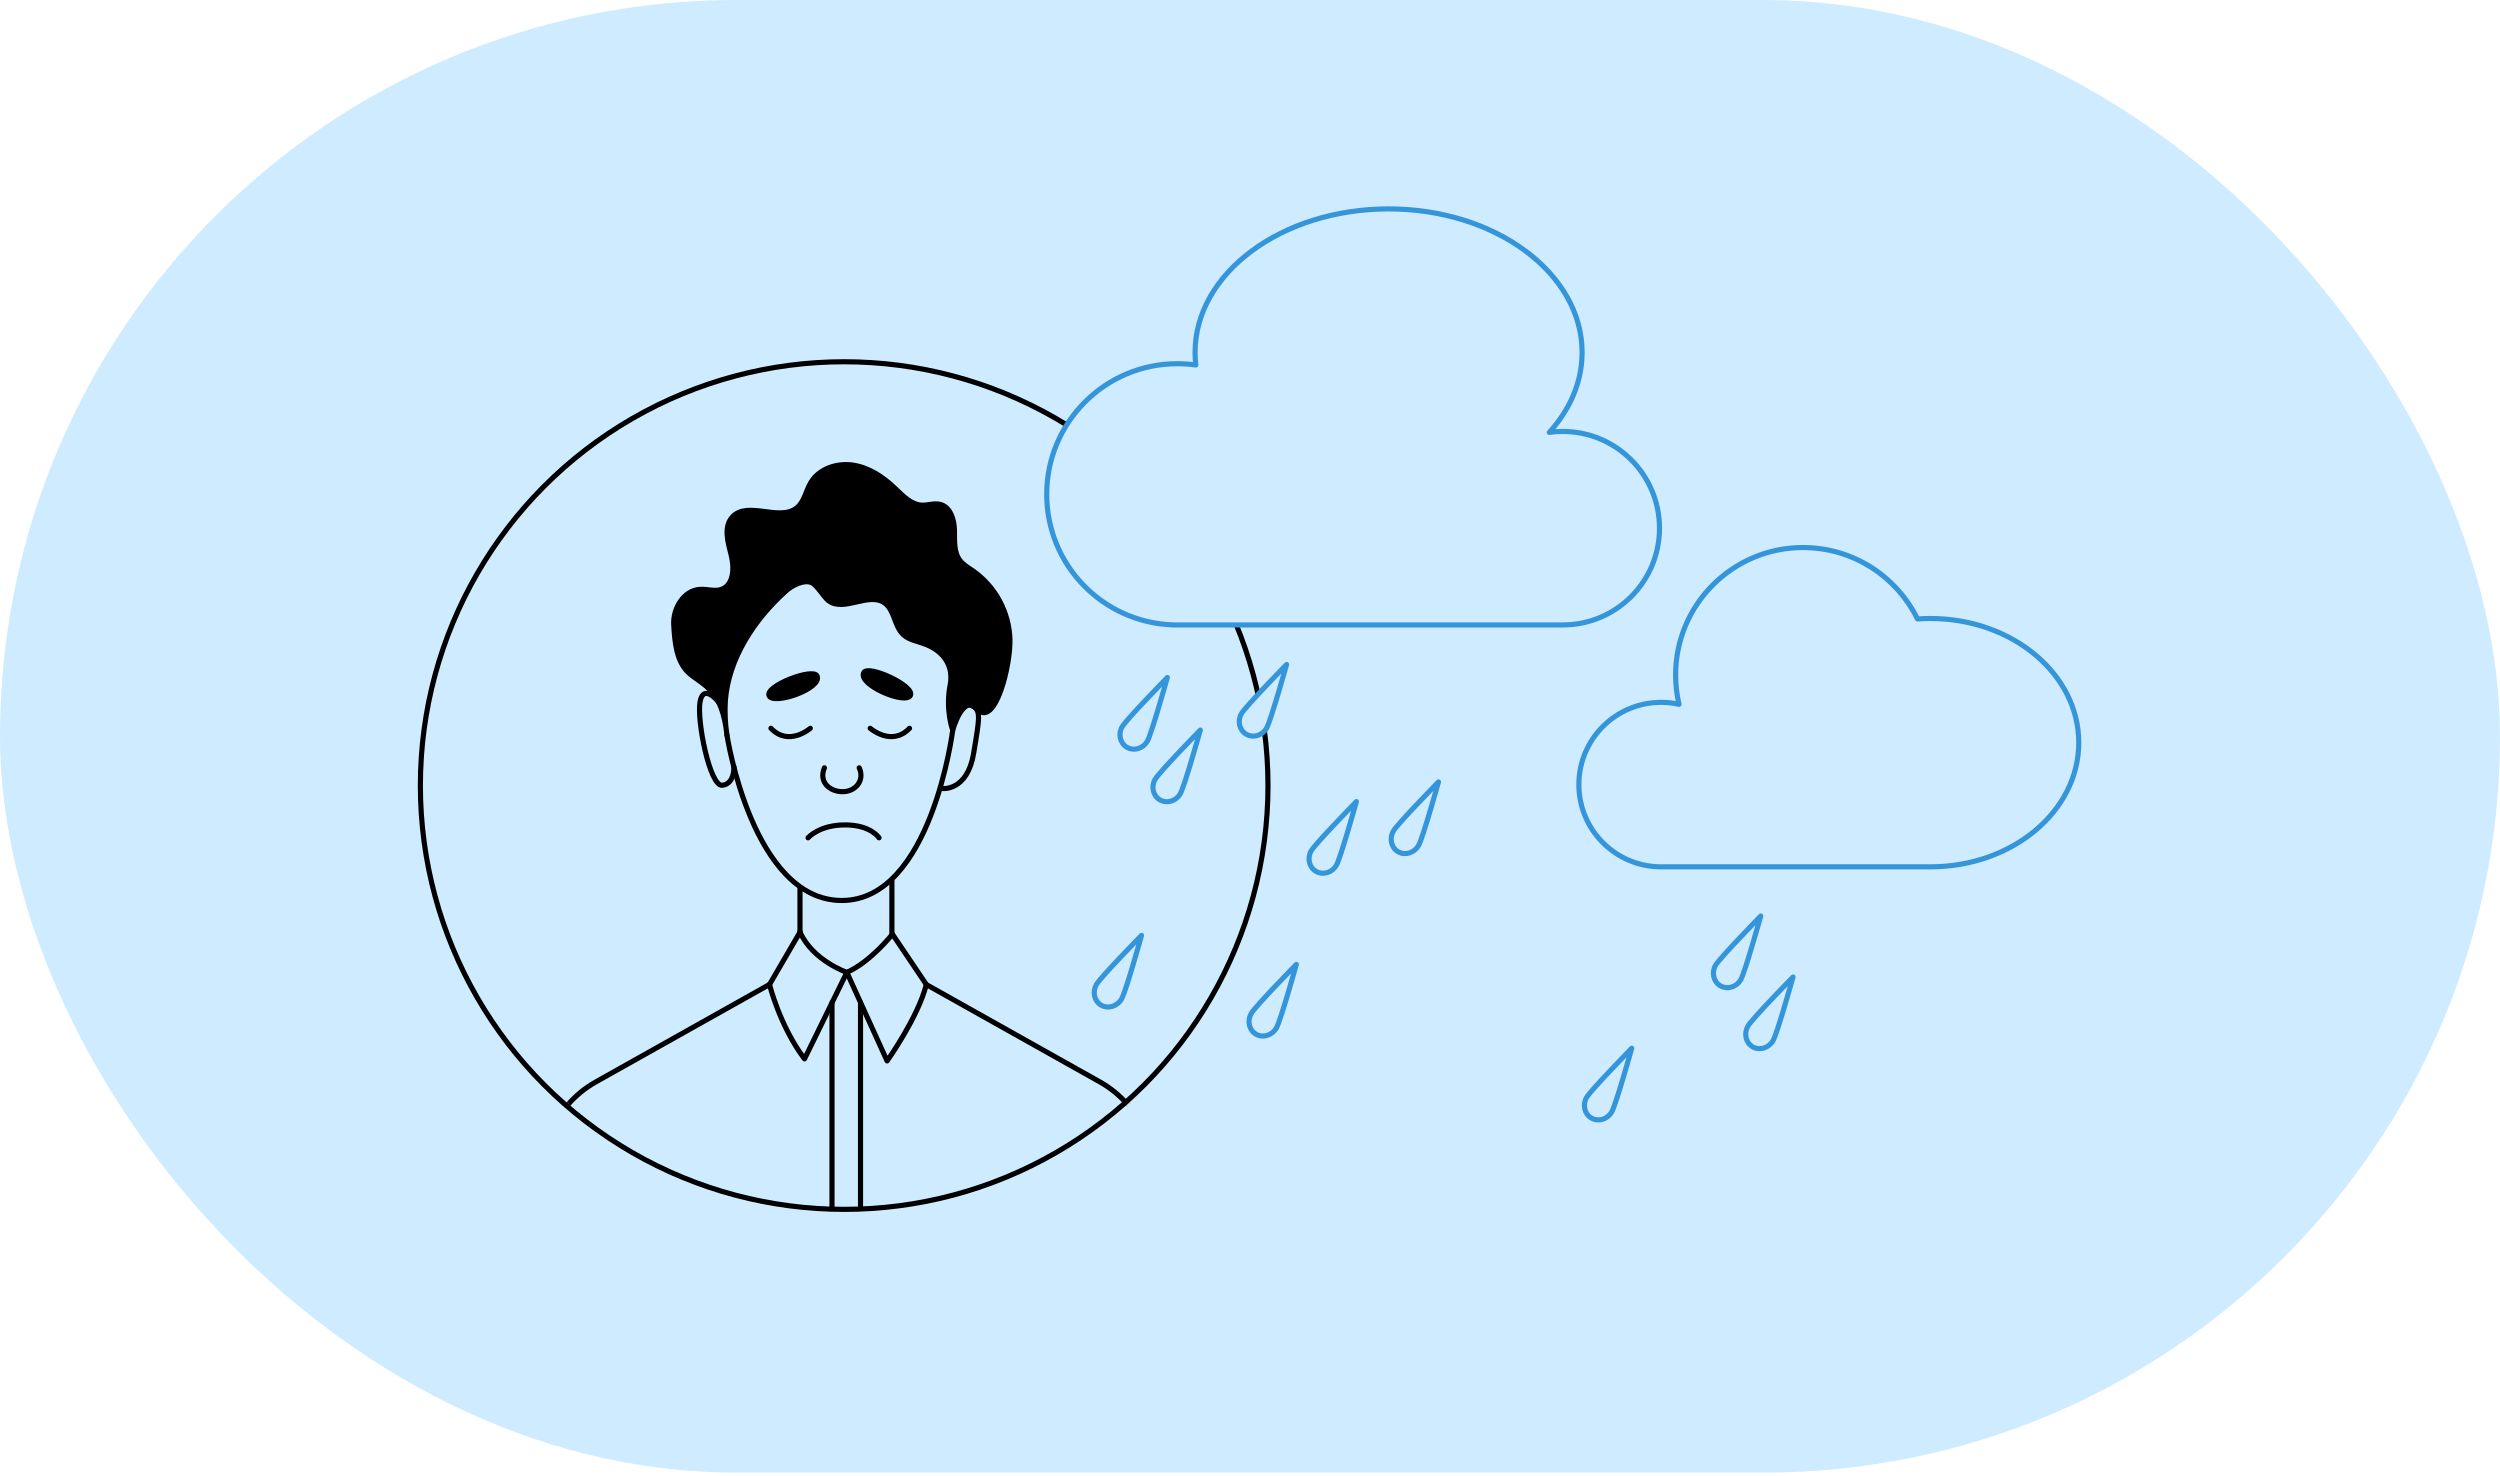 <?xml version="1.0" encoding="UTF-8"?> <svg xmlns="http://www.w3.org/2000/svg" width="730" height="431" viewBox="0 0 730 431" fill="none"> <rect width="730" height="431" fill="white"></rect> <rect width="730" height="430" rx="215" fill="#CFEBFF"></rect> <mask id="mask0_1349_1492" style="mask-type:alpha" maskUnits="userSpaceOnUse" x="123" y="105" width="248" height="249"> <circle cx="246.859" cy="229.353" r="123.017" fill="#C4C4C4" stroke="black" stroke-width="1.5"></circle> </mask> <g mask="url(#mask0_1349_1492)"> <path d="M233.596 272.422V258.766M260.436 273.363V256.883" stroke="black" stroke-width="1.5"></path> <path d="M212.275 214.679C211.754 211.349 211.594 207.971 211.797 204.606C212.737 192.184 220.288 180.85 229.52 172.541C231.292 170.942 234.705 169.186 236.938 170.118C238.546 170.794 240.524 174.305 241.884 175.377C246.352 178.864 253.639 172.789 258.271 176.045C261.255 178.147 261.098 182.862 263.777 185.334C265.508 186.934 268.023 187.247 270.215 188.112C275.606 190.222 278.523 194.43 277.435 200.101C276.017 207.38 278.194 213.212 278.194 213.212C278.194 213.212 281.137 202.439 285.267 207.005C290.509 212.775 295.158 194.377 294.895 186.563C294.749 182.645 293.701 178.813 291.83 175.367C289.96 171.921 287.319 168.954 284.113 166.697C282.736 165.757 281.236 164.908 280.247 163.573C278.417 161.1 278.78 157.753 278.697 154.695C278.615 151.637 277.485 148.01 274.518 147.277C272.779 146.848 270.965 147.59 269.177 147.507C266.036 147.359 263.646 144.779 261.362 142.611C257.933 139.314 253.795 136.536 249.105 135.819C244.415 135.102 239.123 136.849 236.741 140.938C235.331 143.32 234.894 146.362 232.809 148.175C227.78 152.519 218.326 146.057 213.85 150.961C211.253 153.805 212.523 158.273 213.487 161.999C214.452 165.724 214.311 170.81 210.652 172.096C208.673 172.797 206.53 171.956 204.395 172.096C199.647 172.368 196.474 177.66 196.729 182.416C197.026 187.428 197.463 193.223 201.213 196.57C205.17 200.098 210.899 201.136 212.275 214.679Z" fill="black" stroke="black" stroke-width="1.5" stroke-linecap="round" stroke-linejoin="round"></path> <path d="M260.58 272.792C260.58 272.792 254.209 280.894 247.26 283.936C247.26 283.936 237.245 280.449 233.609 272.165" stroke="black" stroke-width="1.5" stroke-linecap="round" stroke-linejoin="round"></path> <path d="M224.697 287.475C224.697 287.475 227.673 299.583 234.919 309.195L247.283 283.93L259.029 309.788C259.029 309.788 268.096 297.078 270.487 287.475L260.595 272.786" stroke="black" stroke-width="1.5" stroke-linecap="round" stroke-linejoin="round"></path> <path d="M233.608 272.167L224.697 287.475" stroke="black" stroke-width="1.5" stroke-linecap="round" stroke-linejoin="round"></path> <path d="M240.727 224.205C239.023 228.346 242.202 231.058 245.801 231.171C249.88 231.3 252.581 227.781 250.885 224.205" stroke="black" stroke-width="1.5" stroke-linecap="round" stroke-linejoin="round"></path> <path d="M252.226 196.405C253.474 193.972 267.239 200.294 265.834 203.073C264.429 205.852 250.38 199.964 252.226 196.405Z" fill="black" stroke="black" stroke-width="1.5" stroke-linecap="round" stroke-linejoin="round"></path> <path d="M238.591 197.39C237.507 194.879 223.353 200.276 224.571 203.142C225.788 206.008 240.181 201.069 238.591 197.39Z" fill="black" stroke="black" stroke-width="1.5" stroke-linecap="round" stroke-linejoin="round"></path> <path d="M236.605 212.66C236.605 212.66 230.341 218.142 225.115 212.66" stroke="black" stroke-width="1.5" stroke-linecap="round" stroke-linejoin="round"></path> <path d="M254.091 212.66C254.091 212.66 260.356 218.142 265.582 212.66" stroke="black" stroke-width="1.5" stroke-linecap="round" stroke-linejoin="round"></path> <path d="M275.301 230.262C275.301 230.262 282.48 230.988 284.302 219.975C286.124 208.962 286.511 207.322 283.585 205.962" stroke="black" stroke-width="1.5" stroke-linecap="round" stroke-linejoin="round"></path> <path d="M316.082 419.451C312.719 389.776 319.799 357.101 335.041 332.562" stroke="black" stroke-width="1.5" stroke-linecap="round" stroke-linejoin="round"></path> <path d="M270.461 287.475L321.147 315.913C327.349 319.394 332.14 324.934 334.69 331.574C345.608 360.15 354.809 389.352 362.246 419.024C376.061 474.557 381.205 485.429 376.061 493.491C370.918 501.552 361.1 494.636 330.89 501.544C328.56 502.094 326.26 502.605 323.991 503.077" stroke="black" stroke-width="1.5" stroke-linecap="round" stroke-linejoin="round"></path> <path d="M160.096 332.562C175.345 357.101 181.618 390.403 178.23 420.061" stroke="black" stroke-width="1.5" stroke-linecap="round" stroke-linejoin="round"></path> <path d="M173.427 497.241C171.16 496.755 109.404 481.769 104.26 473.708C99.117 465.646 110.764 442.953 124.043 412.875C137.883 384.964 149.522 360.12 160.444 331.574C162.99 324.932 167.782 319.391 173.988 315.913L224.673 287.475" stroke="black" stroke-width="1.5" stroke-linecap="round" stroke-linejoin="round"></path> <path d="M242.943 292.749V419.361" stroke="black" stroke-width="1.5" stroke-linecap="round" stroke-linejoin="round"></path> <path d="M251.27 292.749V419.336" stroke="black" stroke-width="1.5" stroke-linecap="round" stroke-linejoin="round"></path> <path d="M212.277 214.68C212.277 214.68 219.696 262.943 245.81 262.943C271.923 262.943 278.196 213.213 278.196 213.213" stroke="black" stroke-width="1.5" stroke-linecap="round" stroke-linejoin="round"></path> <path d="M209.729 204.871C209.729 204.871 205.435 199.472 204.421 204.871C203.407 210.27 207.256 229.715 210.908 229.303C214.559 228.891 214.304 223.912 214.304 223.912" stroke="black" stroke-width="1.5" stroke-linecap="round" stroke-linejoin="round"></path> <path d="M256.67 244.64C256.67 244.64 254.321 240.873 246.749 240.873C239.177 240.873 235.951 244.64 235.951 244.64" stroke="black" stroke-width="1.5" stroke-linecap="round" stroke-linejoin="round"></path> </g> <circle cx="246.5" cy="229.383" r="123.75" stroke="black" stroke-width="1.5"></circle> <path fill-rule="evenodd" clip-rule="evenodd" d="M342.369 182.46C321.959 181.717 305.641 164.936 305.641 144.345C305.641 123.28 322.717 106.204 343.781 106.204C345.612 106.204 347.413 106.333 349.175 106.582C349.033 105.371 348.961 104.146 348.961 102.908C348.961 79.763 374.259 61 405.466 61C436.673 61 461.971 79.763 461.971 102.908C461.971 111.549 458.444 119.579 452.401 126.25C453.682 126.072 454.99 125.981 456.32 125.981C471.924 125.981 484.573 138.63 484.573 154.233C484.573 169.836 471.924 182.485 456.32 182.485L343.806 182.485C343.798 182.485 343.79 182.485 343.781 182.485C343.773 182.485 343.765 182.485 343.757 182.485H342.369V182.46Z" fill="#CFEBFF"></path> <path d="M342.369 182.46H343.119C343.119 182.056 342.799 181.725 342.396 181.71L342.369 182.46ZM349.175 106.582L349.07 107.325C349.3 107.358 349.533 107.281 349.699 107.119C349.866 106.957 349.947 106.726 349.92 106.495L349.175 106.582ZM452.401 126.25L451.845 125.747C451.633 125.98 451.591 126.322 451.738 126.601C451.885 126.88 452.192 127.036 452.504 126.993L452.401 126.25ZM456.32 182.485L456.32 181.735H456.32L456.32 182.485ZM343.806 182.485L343.806 183.235H343.806L343.806 182.485ZM342.369 182.485H341.619C341.619 182.9 341.955 183.235 342.369 183.235V182.485ZM342.396 181.71C322.388 180.982 306.391 164.531 306.391 144.345H304.891C304.891 165.341 321.53 182.452 342.341 183.209L342.396 181.71ZM306.391 144.345C306.391 123.694 323.131 106.954 343.781 106.954V105.454C322.303 105.454 304.891 122.866 304.891 144.345H306.391ZM343.781 106.954C345.577 106.954 347.343 107.08 349.07 107.325L349.28 105.84C347.484 105.585 345.648 105.454 343.781 105.454V106.954ZM349.92 106.495C349.782 105.313 349.711 104.117 349.711 102.908H348.211C348.211 104.175 348.285 105.43 348.43 106.67L349.92 106.495ZM349.711 102.908C349.711 91.628 355.874 81.356 365.958 73.877C376.041 66.398 390.007 61.75 405.466 61.75V60.25C389.718 60.25 375.431 64.983 365.064 72.672C354.697 80.361 348.211 91.043 348.211 102.908H349.711ZM405.466 61.75C420.925 61.75 434.89 66.398 444.974 73.877C455.058 81.356 461.221 91.628 461.221 102.908H462.721C462.721 91.043 456.235 80.361 445.868 72.672C435.501 64.983 421.214 60.25 405.466 60.25V61.75ZM461.221 102.908C461.221 111.334 457.784 119.191 451.845 125.747L452.957 126.754C459.105 119.967 462.721 111.763 462.721 102.908H461.221ZM452.504 126.993C453.751 126.82 455.025 126.731 456.32 126.731V125.231C454.956 125.231 453.613 125.325 452.298 125.507L452.504 126.993ZM456.32 126.731C471.509 126.731 483.823 139.044 483.823 154.233H485.323C485.323 138.215 472.338 125.231 456.32 125.231V126.731ZM483.823 154.233C483.823 169.422 471.509 181.735 456.32 181.735V183.235C472.338 183.235 485.323 170.251 485.323 154.233H483.823ZM456.32 181.735L343.806 181.735L343.806 183.235L456.32 183.235L456.32 181.735ZM343.806 181.735C343.802 181.735 343.797 181.735 343.793 181.735C343.789 181.735 343.785 181.735 343.781 181.735V183.235C343.786 183.235 343.79 183.235 343.794 183.235C343.798 183.235 343.802 183.235 343.806 183.235V181.735ZM343.781 181.735C343.778 181.735 343.774 181.735 343.77 181.735C343.766 181.735 343.761 181.735 343.757 181.735V183.235C343.761 183.235 343.765 183.235 343.769 183.235C343.773 183.235 343.777 183.235 343.781 183.235V181.735ZM343.757 181.735H342.369V183.235H343.757V181.735ZM343.119 182.485V182.46H341.619V182.485H343.119Z" fill="#3495DB"></path> <path fill-rule="evenodd" clip-rule="evenodd" d="M563.68 253.116H485.044H484.573V253.111C471.527 252.86 461.029 242.207 461.029 229.101C461.029 215.838 471.781 205.087 485.044 205.087C486.841 205.087 488.591 205.284 490.275 205.658C489.626 202.905 489.282 200.034 489.282 197.082C489.282 176.537 505.936 159.883 526.481 159.883C541.161 159.883 553.855 168.387 559.906 180.737C561.15 180.647 562.408 180.601 563.68 180.601C587.605 180.601 607 196.834 607 216.859C607 236.883 587.605 253.116 563.68 253.116Z" fill="#CFEBFF"></path> <path d="M484.573 253.116H483.823C483.823 253.53 484.159 253.866 484.573 253.866V253.116ZM484.573 253.111H485.323C485.323 252.703 484.996 252.369 484.587 252.361L484.573 253.111ZM490.275 205.658L490.113 206.39C490.365 206.446 490.628 206.369 490.809 206.185C490.99 206.001 491.064 205.737 491.005 205.486L490.275 205.658ZM559.906 180.737L559.232 181.067C559.367 181.342 559.655 181.507 559.96 181.485L559.906 180.737ZM563.68 252.366H485.044V253.866H563.68V252.366ZM485.044 252.366H484.573V253.866H485.044V252.366ZM485.323 253.116V253.111H483.823V253.116H485.323ZM460.279 229.101C460.279 242.616 471.105 253.602 484.559 253.861L484.587 252.361C471.95 252.118 461.779 241.797 461.779 229.101H460.279ZM485.044 204.337C471.367 204.337 460.279 215.424 460.279 229.101H461.779C461.779 216.253 472.195 205.837 485.044 205.837V204.337ZM490.438 204.926C488.701 204.54 486.896 204.337 485.044 204.337V205.837C486.785 205.837 488.482 206.028 490.113 206.39L490.438 204.926ZM488.532 197.082C488.532 200.092 488.882 203.021 489.545 205.83L491.005 205.486C490.369 202.789 490.032 199.975 490.032 197.082H488.532ZM526.481 159.133C505.522 159.133 488.532 176.123 488.532 197.082H490.032C490.032 176.952 506.351 160.633 526.481 160.633V159.133ZM560.579 180.407C554.408 167.809 541.458 159.133 526.481 159.133V160.633C540.864 160.633 553.303 168.964 559.232 181.067L560.579 180.407ZM563.68 179.851C562.39 179.851 561.113 179.898 559.852 179.989L559.96 181.485C561.186 181.396 562.426 181.351 563.68 181.351V179.851ZM607.75 216.859C607.75 196.3 587.889 179.851 563.68 179.851V181.351C587.321 181.351 606.25 197.368 606.25 216.859H607.75ZM563.68 253.866C587.889 253.866 607.75 237.417 607.75 216.859H606.25C606.25 236.349 587.321 252.366 563.68 252.366V253.866Z" fill="#3495DB"></path> <path d="M335.009 216.448C333.765 218.601 331.115 219.397 329.088 218.227C327.061 217.057 326.425 214.363 327.668 212.21C328.911 210.057 340.86 197.838 340.86 197.838C340.86 197.838 336.252 214.295 335.009 216.448Z" fill="#CFEBFF" stroke="#3495DB" stroke-width="1.5" stroke-linejoin="round"></path> <path d="M390.216 252.672C388.973 254.825 386.322 255.622 384.295 254.452C382.268 253.281 381.632 250.587 382.875 248.434C384.118 246.281 396.067 234.062 396.067 234.062C396.067 234.062 391.459 250.519 390.216 252.672Z" fill="#CFEBFF" stroke="#3495DB" stroke-width="1.5" stroke-linejoin="round"></path> <path d="M414.217 246.885C412.957 249.067 410.292 249.888 408.265 248.717C406.239 247.547 405.617 244.829 406.876 242.647C408.136 240.465 420.037 228.328 420.037 228.328C420.037 228.328 415.477 244.703 414.217 246.885Z" fill="#CFEBFF" stroke="#3495DB" stroke-width="1.5" stroke-linejoin="round"></path> <path d="M344.635 231.793C343.392 233.946 340.742 234.743 338.715 233.573C336.688 232.403 336.052 229.709 337.295 227.556C338.538 225.403 350.487 213.183 350.487 213.183C350.487 213.183 345.879 229.64 344.635 231.793Z" fill="#CFEBFF" stroke="#3495DB" stroke-width="1.5" stroke-linejoin="round"></path> <path d="M369.835 212.631C368.592 214.784 365.941 215.581 363.914 214.411C361.887 213.24 361.251 210.546 362.494 208.393C363.738 206.24 375.686 194.021 375.686 194.021C375.686 194.021 371.078 210.478 369.835 212.631Z" fill="#CFEBFF" stroke="#3495DB" stroke-width="1.5" stroke-linejoin="round"></path> <path d="M508.29 286.088C507.047 288.241 504.396 289.038 502.369 287.868C500.342 286.697 499.707 284.003 500.95 281.85C502.193 279.697 514.141 267.478 514.141 267.478C514.141 267.478 509.533 283.935 508.29 286.088Z" fill="#CFEBFF" stroke="#3495DB" stroke-width="1.5" stroke-linejoin="round"></path> <path d="M517.738 303.846C516.478 306.028 513.814 306.849 511.787 305.678C509.76 304.508 509.138 301.79 510.398 299.608C511.658 297.426 523.559 285.289 523.559 285.289C523.559 285.289 518.998 301.664 517.738 303.846Z" fill="#CFEBFF" stroke="#3495DB" stroke-width="1.5" stroke-linejoin="round"></path> <path d="M470.62 324.7C469.377 326.853 466.726 327.649 464.699 326.479C462.672 325.309 462.037 322.615 463.28 320.462C464.523 318.309 476.471 306.09 476.471 306.09C476.471 306.09 471.863 322.547 470.62 324.7Z" fill="#CFEBFF" stroke="#3495DB" stroke-width="1.5" stroke-linejoin="round"></path> <path d="M327.506 291.686C326.246 293.868 323.581 294.688 321.555 293.518C319.528 292.348 318.906 289.63 320.166 287.448C321.425 285.266 333.326 273.129 333.326 273.129C333.326 273.129 328.766 289.504 327.506 291.686Z" fill="#CFEBFF" stroke="#3495DB" stroke-width="1.5" stroke-linejoin="round"></path> <path d="M372.709 300.161C371.449 302.343 368.785 303.163 366.758 301.993C364.731 300.822 364.109 298.105 365.369 295.923C366.629 293.741 378.529 281.603 378.529 281.603C378.529 281.603 373.969 297.978 372.709 300.161Z" fill="#CFEBFF" stroke="#3495DB" stroke-width="1.5" stroke-linejoin="round"></path> </svg> 